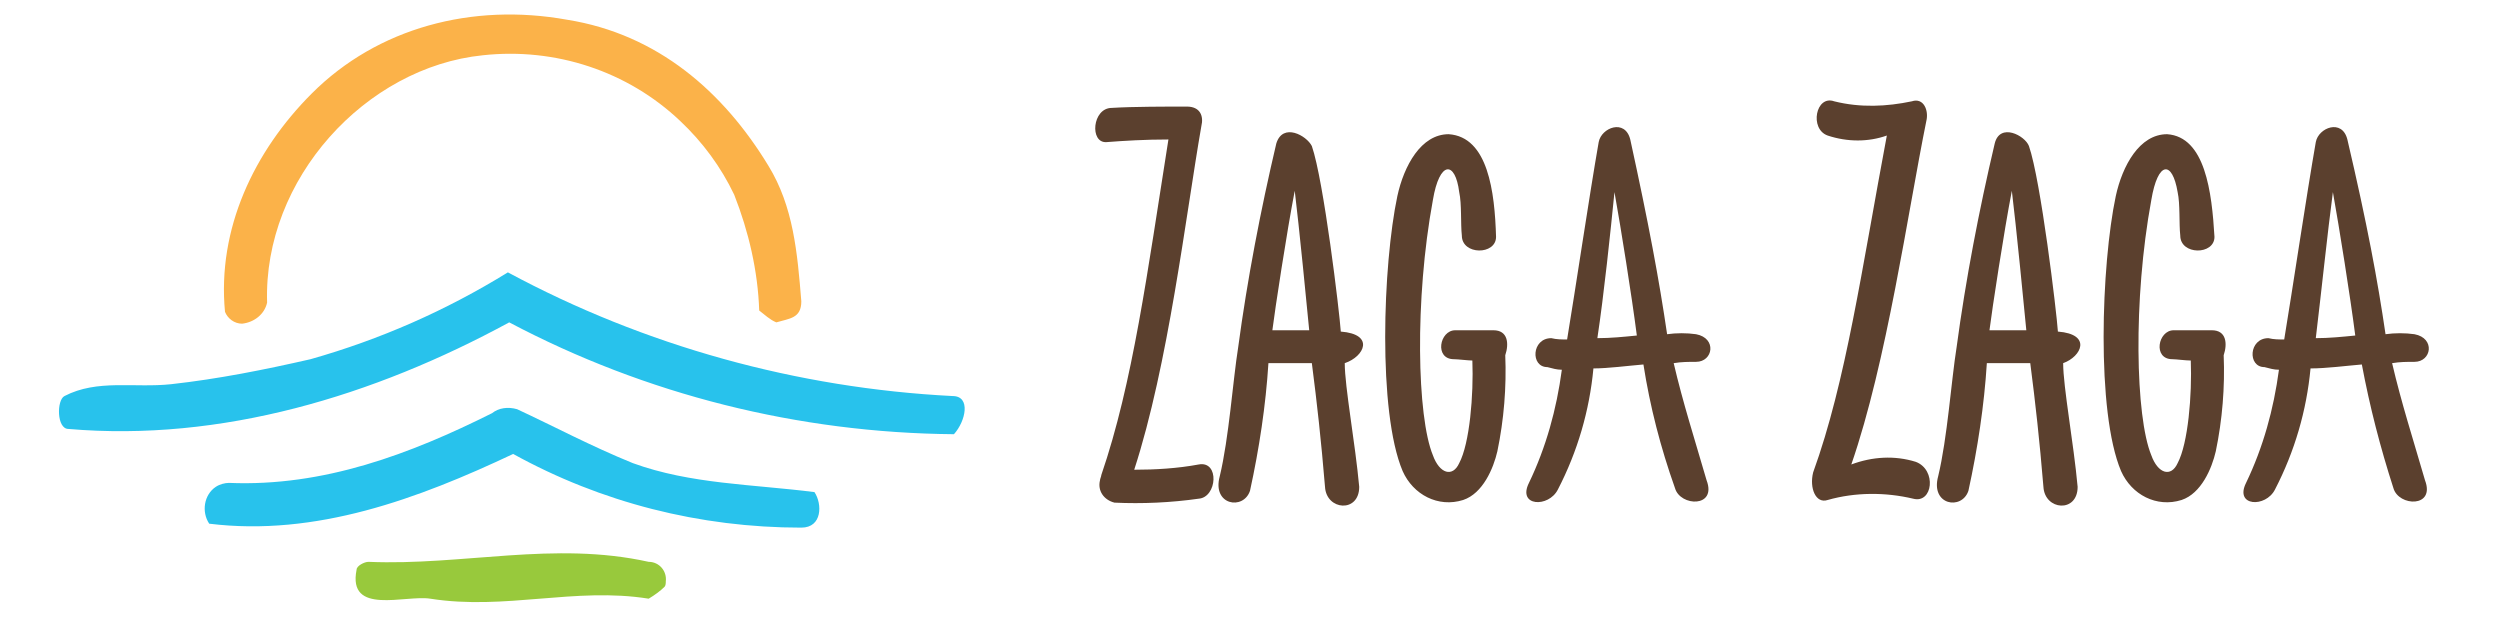 <?xml version="1.0" encoding="utf-8"?>
<svg version="1.2" baseProfile="tiny" xmlns="http://www.w3.org/2000/svg" xmlns:xlink="http://www.w3.org/1999/xlink" width="190" height="48" x="0px" y="0px" viewBox="0 0 190 48" xml:space="preserve">
<path id="ZagaZaga" fill="#5B402E" d="M90.2,8.1c1,0,1.3,0.7,1.1,1.5c-1.2,6.9-2.5,18.1-5.1,26.1c1.6,0,3.3-0.1,4.9-0.4
	c1.6-0.3,1.4,2.5,0,2.6c-2.1,0.3-4.3,0.4-6.4,0.3c-0.8-0.2-1.3-0.9-1.1-1.7c0-0.1,0.1-0.3,0.1-0.4c2.4-7,3.5-15.4,5.1-25.5
	c-1.8,0-3.4,0.1-4.7,0.2S83,8.2,84.5,8.2C86.1,8.1,88.7,8.1,90.2,8.1z M99.7,11.1c0.9,2.6,2.1,12.6,2.2,14.1
	c2.6,0.2,1.8,1.9,0.3,2.4c0,1.8,0.8,6.1,1.1,9.4c0,2-2.5,1.8-2.6,0c-0.3-3.6-0.6-6.3-1-9.4c-1,0-2.2,0-3.3,0
	c-0.2,3.2-0.7,6.5-1.4,9.7c-0.5,1.5-2.9,1.1-2.3-1.1c0.7-2.9,1-7.3,1.4-9.8c0.7-5.2,1.7-10.4,2.9-15.5C97.5,9.3,99.3,10.3,99.7,11.1
	L99.7,11.1z M96.7,25.1c1.4,0,1.9,0,2.8,0c-0.1-1.1-0.8-8.2-1.1-10.6C97.8,17.6,96.9,23.5,96.7,25.1L96.7,25.1z M113.7,18
	c0,1.4-2.6,1.4-2.6-0.1c-0.1-0.9,0-2.4-0.2-3.3c-0.3-2.4-1.5-2.4-2,0.6c-1.4,7.6-1.2,16.5,0,19.4c0.5,1.4,1.5,1.7,2,0.6
	c0.8-1.5,1.1-5.2,1-7.8c-0.3,0-1.1-0.1-1.4-0.1c-1.5,0-1.1-2.2,0.1-2.2s1.5,0,2.9,0c1.1,0,1.2,1,0.9,1.9c0.1,2.4-0.1,4.9-0.6,7.3
	c-0.3,1.3-1.1,3.2-2.6,3.7c-1.9,0.6-3.8-0.4-4.6-2.2c-1.9-4.5-1.5-15.7-0.4-20.9c0.5-2.3,1.8-4.7,3.9-4.7
	C113.1,10.4,113.6,14.6,113.7,18z M126.7,25.4c0.7-0.1,1.5-0.1,2.2,0c1.6,0.3,1.3,2.1,0,2.1c-0.6,0-1.1,0-1.7,0.1
	c0.7,3,1.6,5.8,2.5,8.9c0.8,2.1-2,2-2.4,0.6c-1.1-3.1-1.9-6.2-2.4-9.4c-1.2,0.1-2.7,0.3-3.8,0.3c-0.3,3.2-1.2,6.3-2.7,9.2
	c-0.7,1.4-3.1,1.3-2.2-0.5c1.3-2.7,2.1-5.6,2.5-8.6c-0.4,0-0.7-0.1-1.1-0.2c-1.3,0-1.2-2.2,0.3-2.2c0.4,0.1,0.8,0.1,1.2,0.1
	c0.6-3.6,1.7-11,2.4-15c0.2-1.1,2-1.8,2.4-0.2C125.3,17,126.1,21.3,126.7,25.4L126.7,25.4z M121.4,25.7c1,0,2-0.1,3-0.2
	c-0.4-3.1-1.2-8.1-1.7-10.9C122.4,17.6,121.9,22.4,121.4,25.7L121.4,25.7z M145.3,7.7c0.9-0.3,1.3,0.7,1.1,1.5
	c-1.4,6.9-3,18.3-5.7,26.1c1.6-0.6,3.3-0.7,4.9-0.2c1.6,0.6,1.3,3.2-0.2,2.8c-2.1-0.5-4.4-0.5-6.5,0.1c-0.9,0.3-1.4-0.9-1.1-2.1
	c2.5-6.9,3.7-15.5,5.6-25.6c-1.4,0.5-3,0.5-4.5,0c-1.4-0.5-0.9-3.1,0.5-2.6C141.4,8.2,143.4,8.1,145.3,7.7L145.3,7.7z M154.2,11.1
	c0.9,2.6,2.1,12.6,2.2,14.1c2.6,0.2,1.8,1.9,0.4,2.4c0,1.8,0.8,6.1,1.1,9.4c0,2-2.5,1.8-2.6,0c-0.3-3.6-0.6-6.3-1-9.4
	c-1,0-2.2,0-3.3,0c-0.2,3.2-0.7,6.5-1.4,9.7c-0.5,1.5-2.9,1.1-2.3-1.1c0.7-2.9,1-7.3,1.4-9.8c0.7-5.2,1.7-10.4,2.9-15.5
	C152,9.3,153.9,10.3,154.2,11.1L154.2,11.1z M151.2,25.1c1.4,0,1.9,0,2.8,0c-0.1-1.1-0.8-8.2-1.1-10.6
	C152.3,17.6,151.4,23.5,151.2,25.1L151.2,25.1z M168.3,18c0,1.4-2.6,1.4-2.6-0.1c-0.1-0.9,0-2.4-0.2-3.3c-0.4-2.4-1.5-2.4-2,0.6
	c-1.4,7.6-1.2,16.5,0,19.4c0.5,1.4,1.5,1.7,2,0.6c0.8-1.5,1.1-5.2,1-7.8c-0.4,0-1.1-0.1-1.4-0.1c-1.5,0-1.1-2.2,0.1-2.2s1.5,0,2.9,0
	c1.1,0,1.2,1,0.9,1.9c0.1,2.4-0.1,4.9-0.6,7.3c-0.3,1.3-1.1,3.2-2.6,3.7c-1.9,0.6-3.8-0.4-4.6-2.2c-1.9-4.5-1.5-15.7-0.4-20.9
	c0.5-2.3,1.8-4.7,3.9-4.7C167.6,10.4,168.1,14.6,168.3,18z M181.3,25.4c0.7-0.1,1.5-0.1,2.2,0c1.6,0.3,1.3,2.1,0,2.1
	c-0.6,0-1.1,0-1.7,0.1c0.7,3,1.6,5.8,2.5,8.9c0.8,2.1-2,2-2.4,0.6c-1-3.1-1.8-6.2-2.4-9.4c-1.2,0.1-2.7,0.3-3.9,0.3
	c-0.3,3.2-1.2,6.3-2.7,9.2c-0.7,1.4-3.1,1.3-2.2-0.5c1.3-2.7,2.1-5.6,2.5-8.6c-0.4,0-0.7-0.1-1.1-0.2c-1.3,0-1.2-2.2,0.3-2.2
	c0.4,0.1,0.8,0.1,1.2,0.1c0.6-3.6,1.7-11,2.4-15c0.2-1.1,2-1.8,2.4-0.2C179.9,17,180.7,21.3,181.3,25.4L181.3,25.4z M176,25.7
	c1,0,2-0.1,3-0.2c-0.4-3.1-1.2-8.1-1.7-10.9C176.9,17.6,176.4,22.4,176,25.7L176,25.7z"/>
<g id="Icon">
	<g id="natura">
		<path fill="#98C93C" d="M49.3,45.5c-5.6-0.9-10.9,0.9-16.6,0c-1.9-0.3-6.3,1.3-5.6-2.2c0-0.3,0.6-0.6,0.9-0.6
			c7.2,0.3,14.1-1.6,21.3,0c0.8,0,1.4,0.7,1.3,1.5c0,0.1,0,0.3-0.1,0.4C50.2,44.9,49.8,45.2,49.3,45.5z"/>
	</g>
	<g id="apa">
		<path fill="#28C2EC" d="M60.9,40.1c-7.7,0-15.2-1.9-21.9-5.6c-7.2,3.4-15,6.3-23.1,5.3c-0.6-0.9-0.4-2.2,0.5-2.8
			c0.3-0.2,0.7-0.3,1-0.3c7.2,0.3,13.8-2.2,20-5.3c0.5-0.4,1.2-0.5,1.9-0.3c2.8,1.3,5.6,2.8,8.8,4.1c4.4,1.6,9.1,1.6,13.8,2.2
			C62.5,38.3,62.5,40.1,60.9,40.1L60.9,40.1z"/>
	</g>
	<g id="apa-2">
		<path fill="#28C2EC" d="M72.5,33c-11.8-0.1-23.4-3-33.8-8.5c-10.3,5.6-21.9,9.1-33.5,8.1c-0.9,0-0.9-2.2-0.3-2.5
			c2.5-1.3,5.3-0.6,8.1-0.9c3.6-0.4,7.1-1.1,10.6-1.9c5.3-1.5,10.3-3.7,15-6.6c10.4,5.6,22,8.8,33.8,9.4C73.8,30.1,73.4,32,72.5,33
			L72.5,33z"/>
	</g>
	<path id="soare" fill="#FBB249" d="M59,24.5c-0.5-0.2-0.9-0.6-1.3-0.9c-0.1-3-0.8-6-1.9-8.8c-1-2.1-2.4-4-4.1-5.6
		c-4-3.8-9.5-5.6-15-5C27.8,5.1,20,13.6,20.3,23c-0.2,0.9-1,1.5-1.9,1.6c-0.6,0-1.1-0.4-1.3-0.9c-0.6-6.3,2.2-12.2,6.6-16.6
		c5-5,12.2-6.9,19.4-5.6C50,2.6,55,7,58.4,12.6c1.9,3.1,2.2,6.6,2.5,10.3C60.9,24.2,60,24.2,59,24.5L59,24.5z"/>
</g>
</svg>
